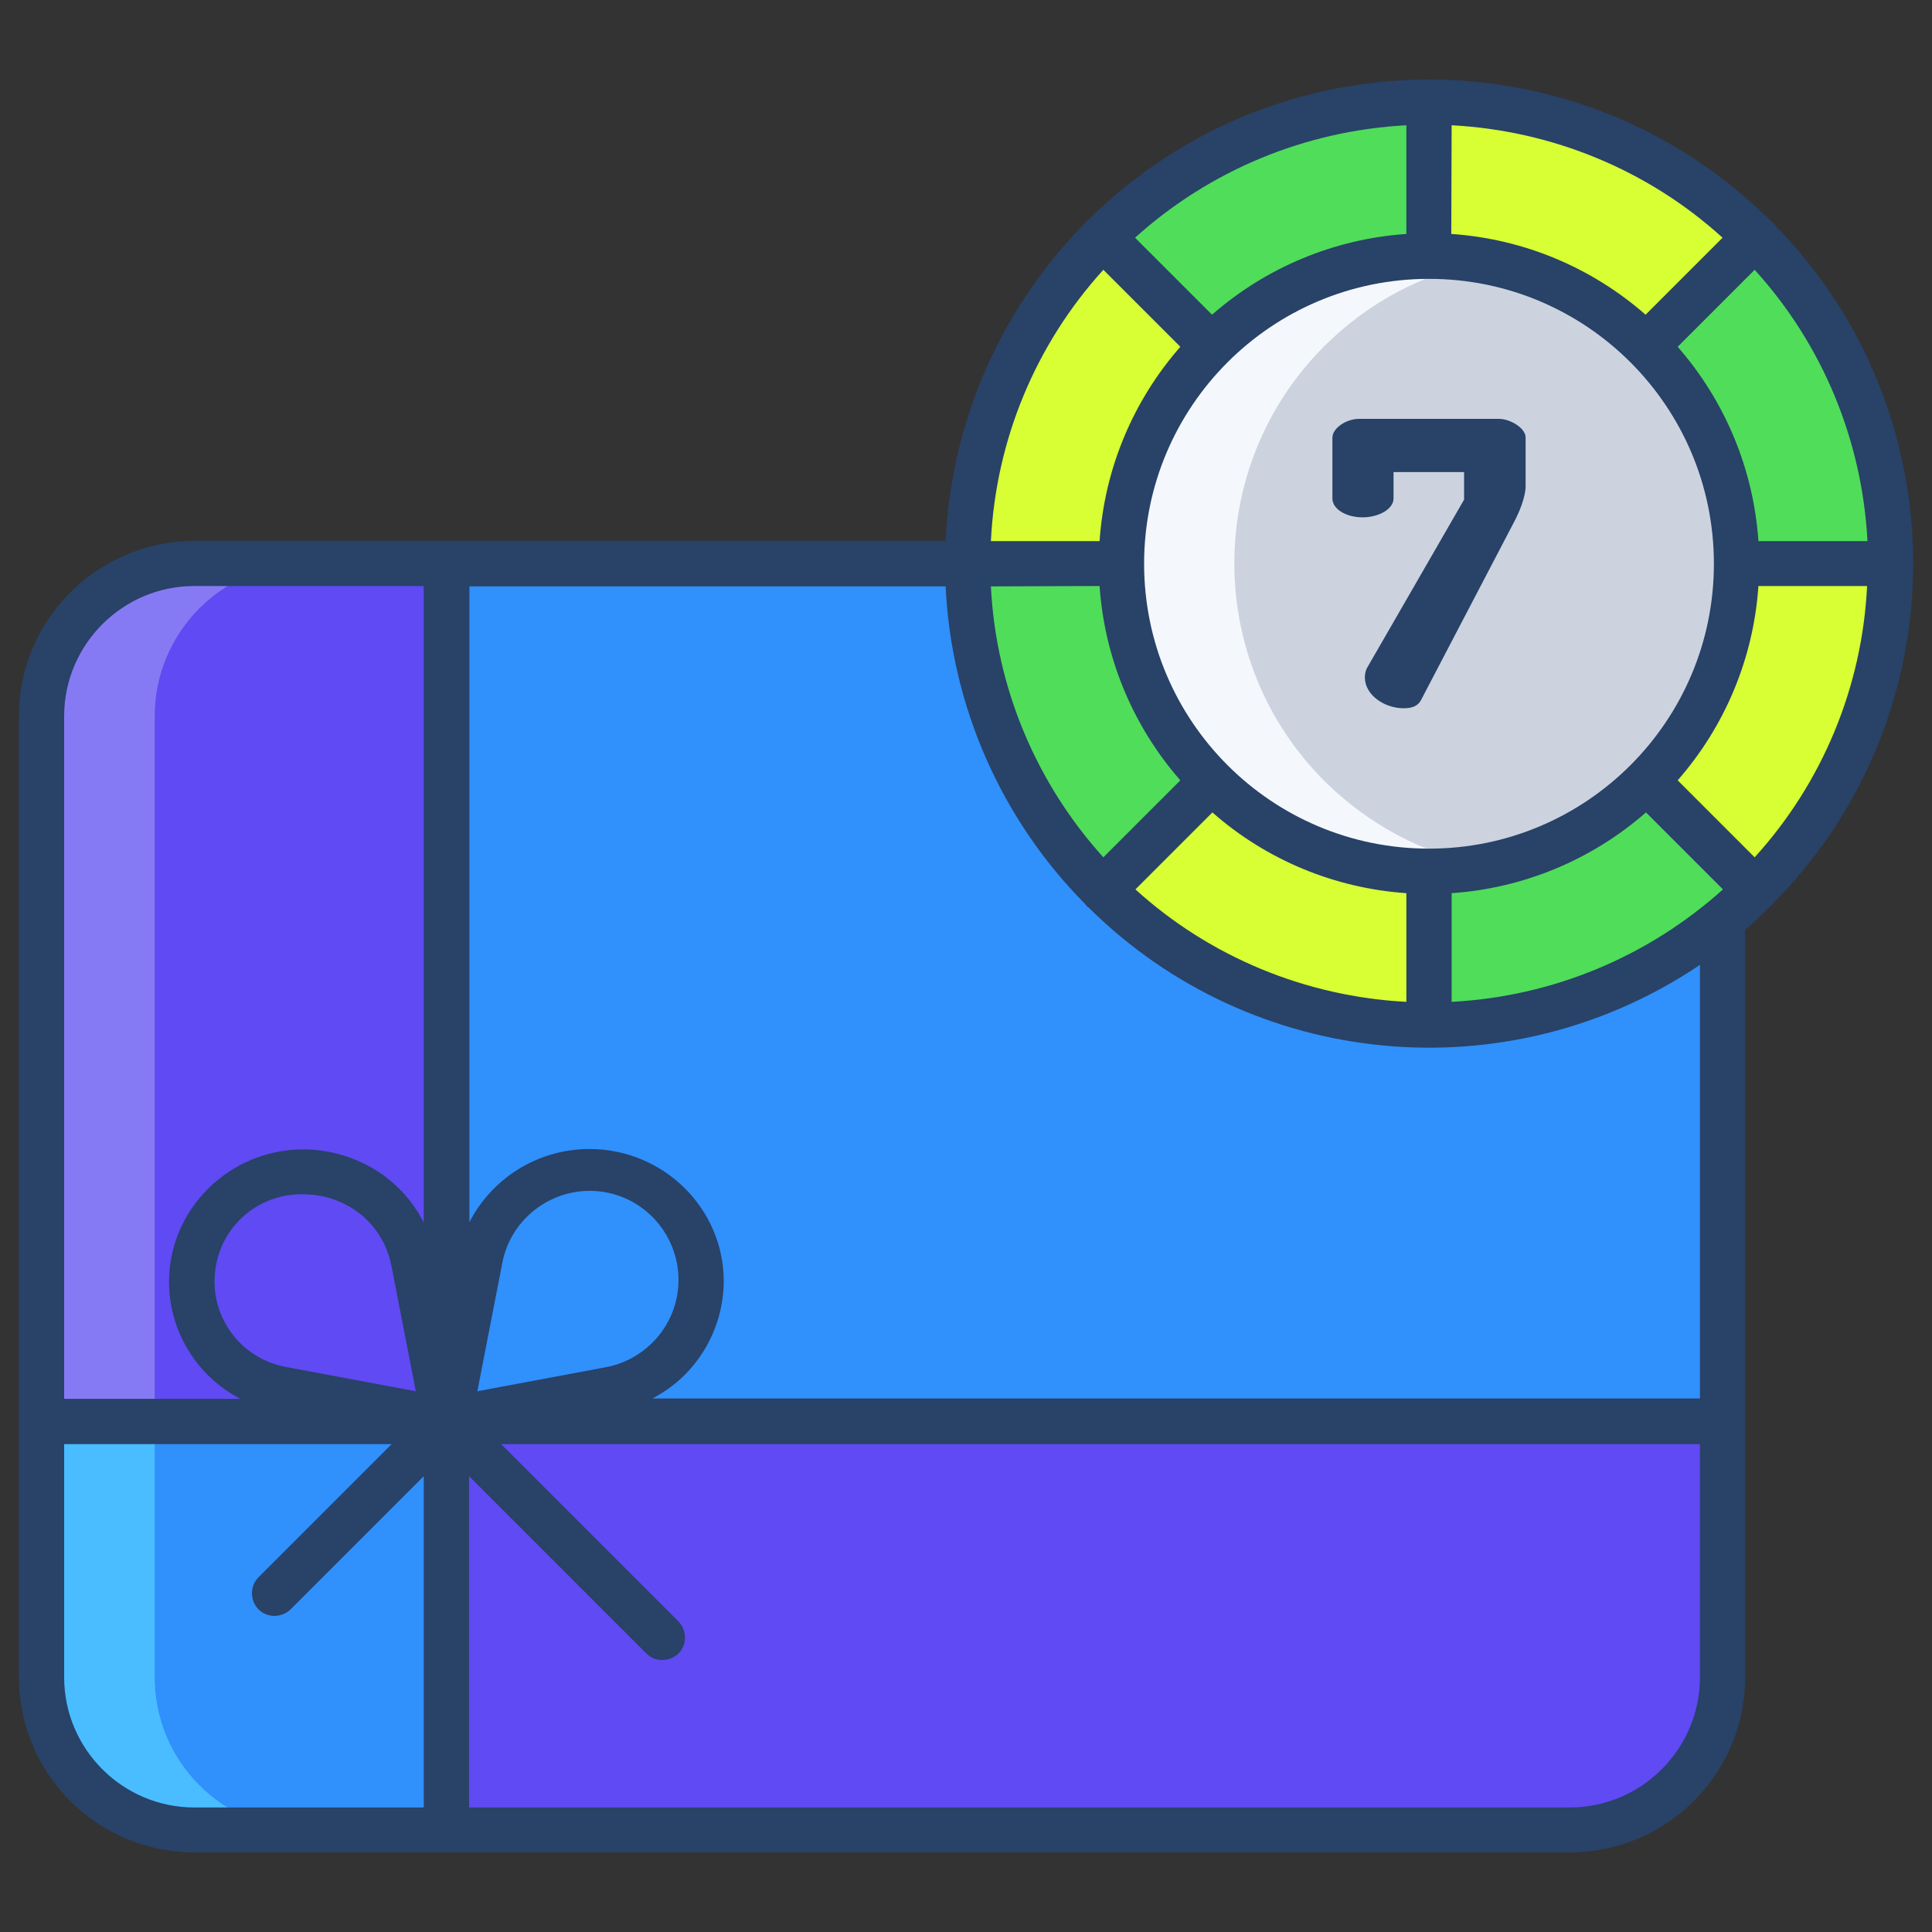 <svg id="Layer_1" enable-background="new 0 0 512 512" height="512" viewBox="0 0 512 512" width="512" xmlns="http://www.w3.org/2000/svg"><rect x="0" y="0" width="512" height="512" fill="#333333" stroke="none"/><path d="m436.4 91.7c31.8 31.8 31.8 83.5 0 115.3-31.8 31.8-83.5 31.8-115.3 0-31.8-31.8-31.8-83.5 0-115.3s83.4-31.9 115.3 0z" fill="#ccd3df"/><g fill="#50dd5a"><path d="m321 207-28.8 28.8c-23-22.9-35.9-54-35.8-86.5h40.8c-.1 21.7 8.5 42.4 23.8 57.7z"/><path d="m436.4 207 28.8 28.8c-2.8 2.8-5.7 5.4-8.7 7.9-21.9 18.1-49.4 27.9-77.8 27.9v-40.8c21.6.1 42.4-8.5 57.7-23.8z"/><path d="m501 149.4h-40.8c0-21.6-8.6-42.4-23.9-57.7l28.8-28.8c23 22.9 35.9 54 35.9 86.5z"/><path d="m378.7 27v40.8c-21.6 0-42.4 8.6-57.6 23.9l-28.8-28.8c22.8-23 53.9-35.9 86.4-35.9z"/></g><path d="m378.7 230.9v40.8c-32.4 0-63.6-12.8-86.5-35.8l28.8-28.9c15.3 15.3 36.1 23.9 57.7 23.9z" fill="#d8ff33"/><path d="m460.2 149.4h40.8c0 32.4-12.8 63.6-35.8 86.5l-28.8-28.9c15.3-15.3 23.9-36 23.8-57.6z" fill="#d8ff33"/><path d="m465.2 62.9-28.8 28.8c-15.3-15.3-36-23.9-57.7-23.9v-40.8c32.4 0 63.6 12.9 86.5 35.9z" fill="#d8ff33"/><path d="m292.2 62.9 28.8 28.8c-15.3 15.3-23.9 36-23.9 57.7h-40.8c.1-32.5 12.9-63.6 35.9-86.5z" fill="#d8ff33"/><path d="m378.7 271.6c-67.5 0-122.3-54.8-122.3-122.3h-138.1v227.3h338.1v-132.8c-21.8 18-49.3 27.9-77.7 27.8z" fill="#3090fc"/><path d="m118.3 376.6v108.4h-66.8c-22.4 0-40.5-18.2-40.5-40.5v-67.8h107.3z" fill="#3090fc"/><path d="m118.3 376.6h338.1v67.8c0 22.4-18.1 40.5-40.5 40.5h-297.6z" fill="#604af3"/><path d="m51.5 149.4c-22.4 0-40.5 18.1-40.5 40.5v186.8h107.3v-227.3z" fill="#604af3"/><path d="m41 444.5v-67.8h-30v67.8c0 22.4 18.1 40.5 40.5 40.5h30c-22.4 0-40.5-18.2-40.5-40.5z" fill="#49bdff"/><path d="m81.5 149.4h-30c-22.4 0-40.5 18.1-40.5 40.5v186.8h30v-186.9c0-22.3 18.1-40.5 40.5-40.4z" fill="#867af4"/><path d="m351 207c-31.8-31.8-31.9-83.5 0-115.3 11.6-11.6 26.5-19.5 42.7-22.5-44.3-8.3-86.9 20.9-95.1 65.1-5 26.4 3.5 53.6 22.5 72.7 19 19 46.2 27.4 72.7 22.5-16.3-3-31.1-10.9-42.8-22.5z" fill="#f4f8fc"/><path d="m469.9 59.2c-.1-.2-.3-.4-.4-.5-.2-.2-.3-.3-.5-.4-50-49.6-130.6-49.6-180.5-.1-.2.1-.4.3-.5.4-.2.2-.3.3-.4.5-22.3 22.5-35.5 52.5-37 84.2h-199c-25.8.1-46.6 20.9-46.6 46.5v254.6c0 25.7 20.8 46.5 46.5 46.5h364.5c25.7 0 46.5-20.8 46.5-46.5v-198c2.2-1.9 4.4-3.9 6.4-6 .2-.1.4-.3.5-.4.2-.2.3-.3.4-.5 49.6-49.9 49.6-130.4.1-180.3zm25 84.2h-28.9c-1.3-19-8.8-37.1-21.4-51.5l20.4-20.4c18 19.8 28.5 45.2 29.9 71.9zm-110.2-110.2c26.7 1.4 52.1 11.9 71.8 29.8l-20.4 20.4c-14.4-12.6-32.4-20.1-51.5-21.4zm69.5 116.2c0 41.7-33.8 75.5-75.5 75.5s-75.5-33.8-75.5-75.5 33.8-75.5 75.5-75.5c41.7 0 75.5 33.8 75.5 75.5zm-81.5 87.3v28.8c-26.7-1.4-52.1-11.9-71.8-29.8l20.4-20.4c14.3 12.6 32.4 20.1 51.4 21.4zm0-203.5v28.8c-19 1.3-37.1 8.8-51.5 21.4l-20.4-20.4c19.8-17.9 45.2-28.4 71.9-29.8zm-80.3 38.3 20.4 20.4c-12.6 14.4-20.1 32.4-21.4 51.5h-28.8c1.3-26.7 11.8-52.1 29.8-71.9zm-1 83.8c1.3 19 8.8 37.1 21.4 51.5l-20.4 20.4c-17.9-19.8-28.5-45.2-29.8-71.8zm-179.1 323.7h-60.8c-19 0-34.5-15.5-34.5-34.5v-61.8h86.8l-35.3 35.3c-2.3 2.3-2.3 6.1 0 8.5 2.3 2.3 6.1 2.3 8.5 0l35.3-35.3zm-36.3-116.7c-12.6-2.2-21-14.1-18.8-26.7 1.9-11.3 11.8-19.4 23.3-19.1 4.2 0 8.3 1.1 12 3.2 5.8 3.3 9.9 9 11.2 15.6l6.5 33.4zm36.3-38.3c-3.1-6.1-7.9-11.2-13.9-14.6-5.5-3.1-11.7-4.8-18-4.8-19.6 0-35.6 15.8-35.6 35.1 0 13 7.3 25 18.9 31h-46.7v-180.9c0-19 15.5-34.5 34.5-34.5h60.8zm338.2 120.5c0 19-15.5 34.5-34.5 34.5h-291.7v-87.8l47 47c2.3 2.3 6.1 2.3 8.5 0 2.3-2.3 2.3-6.1 0-8.5l-47-47h317.7zm-324-75.8 6.5-33.4c2.1-12.8 14.3-21.5 27.1-19.4s21.5 14.3 19.4 27.1c-1.6 9.7-9.1 17.4-18.8 19.3zm324 1.9h-277.6c11.6-6 18.8-18 18.9-31 0-19.4-16-35.1-35.6-35.1-13.4 0-25.7 7.5-31.8 19.4v-168.5h126.2c1.5 31.7 14.7 61.7 37 84.2.1.2.3.4.4.5.2.2.3.3.5.4 43.4 43.1 111.3 49.4 162 15.2zm-65.8-105.1v-28.8c19-1.3 37.1-8.8 51.5-21.4l20.4 20.4c-19.9 17.9-45.2 28.4-71.9 29.8zm80.3-38.3-20.4-20.4c12.6-14.4 20.1-32.4 21.4-51.5h28.8c-1.3 26.7-11.8 52.1-29.8 71.9z" fill="#284268"/><path d="m397.2 111h-37c-3.5 0-7.1 2.5-7.1 5v16.1c0 2.8 3.6 5 8 5 4.3 0 8.2-2.2 8.2-5v-7h18.7v7.3l-25.6 44.4c-.5.8-.7 1.8-.7 2.7 0 4.7 5.2 8.2 10.3 8.2 2.2 0 3.8-.6 4.6-2.2l24.4-46.7c1.7-3.1 3.3-7.2 3.3-9.9v-13c0-2.4-4-4.9-7.1-4.9z" fill="#284268"/></svg>